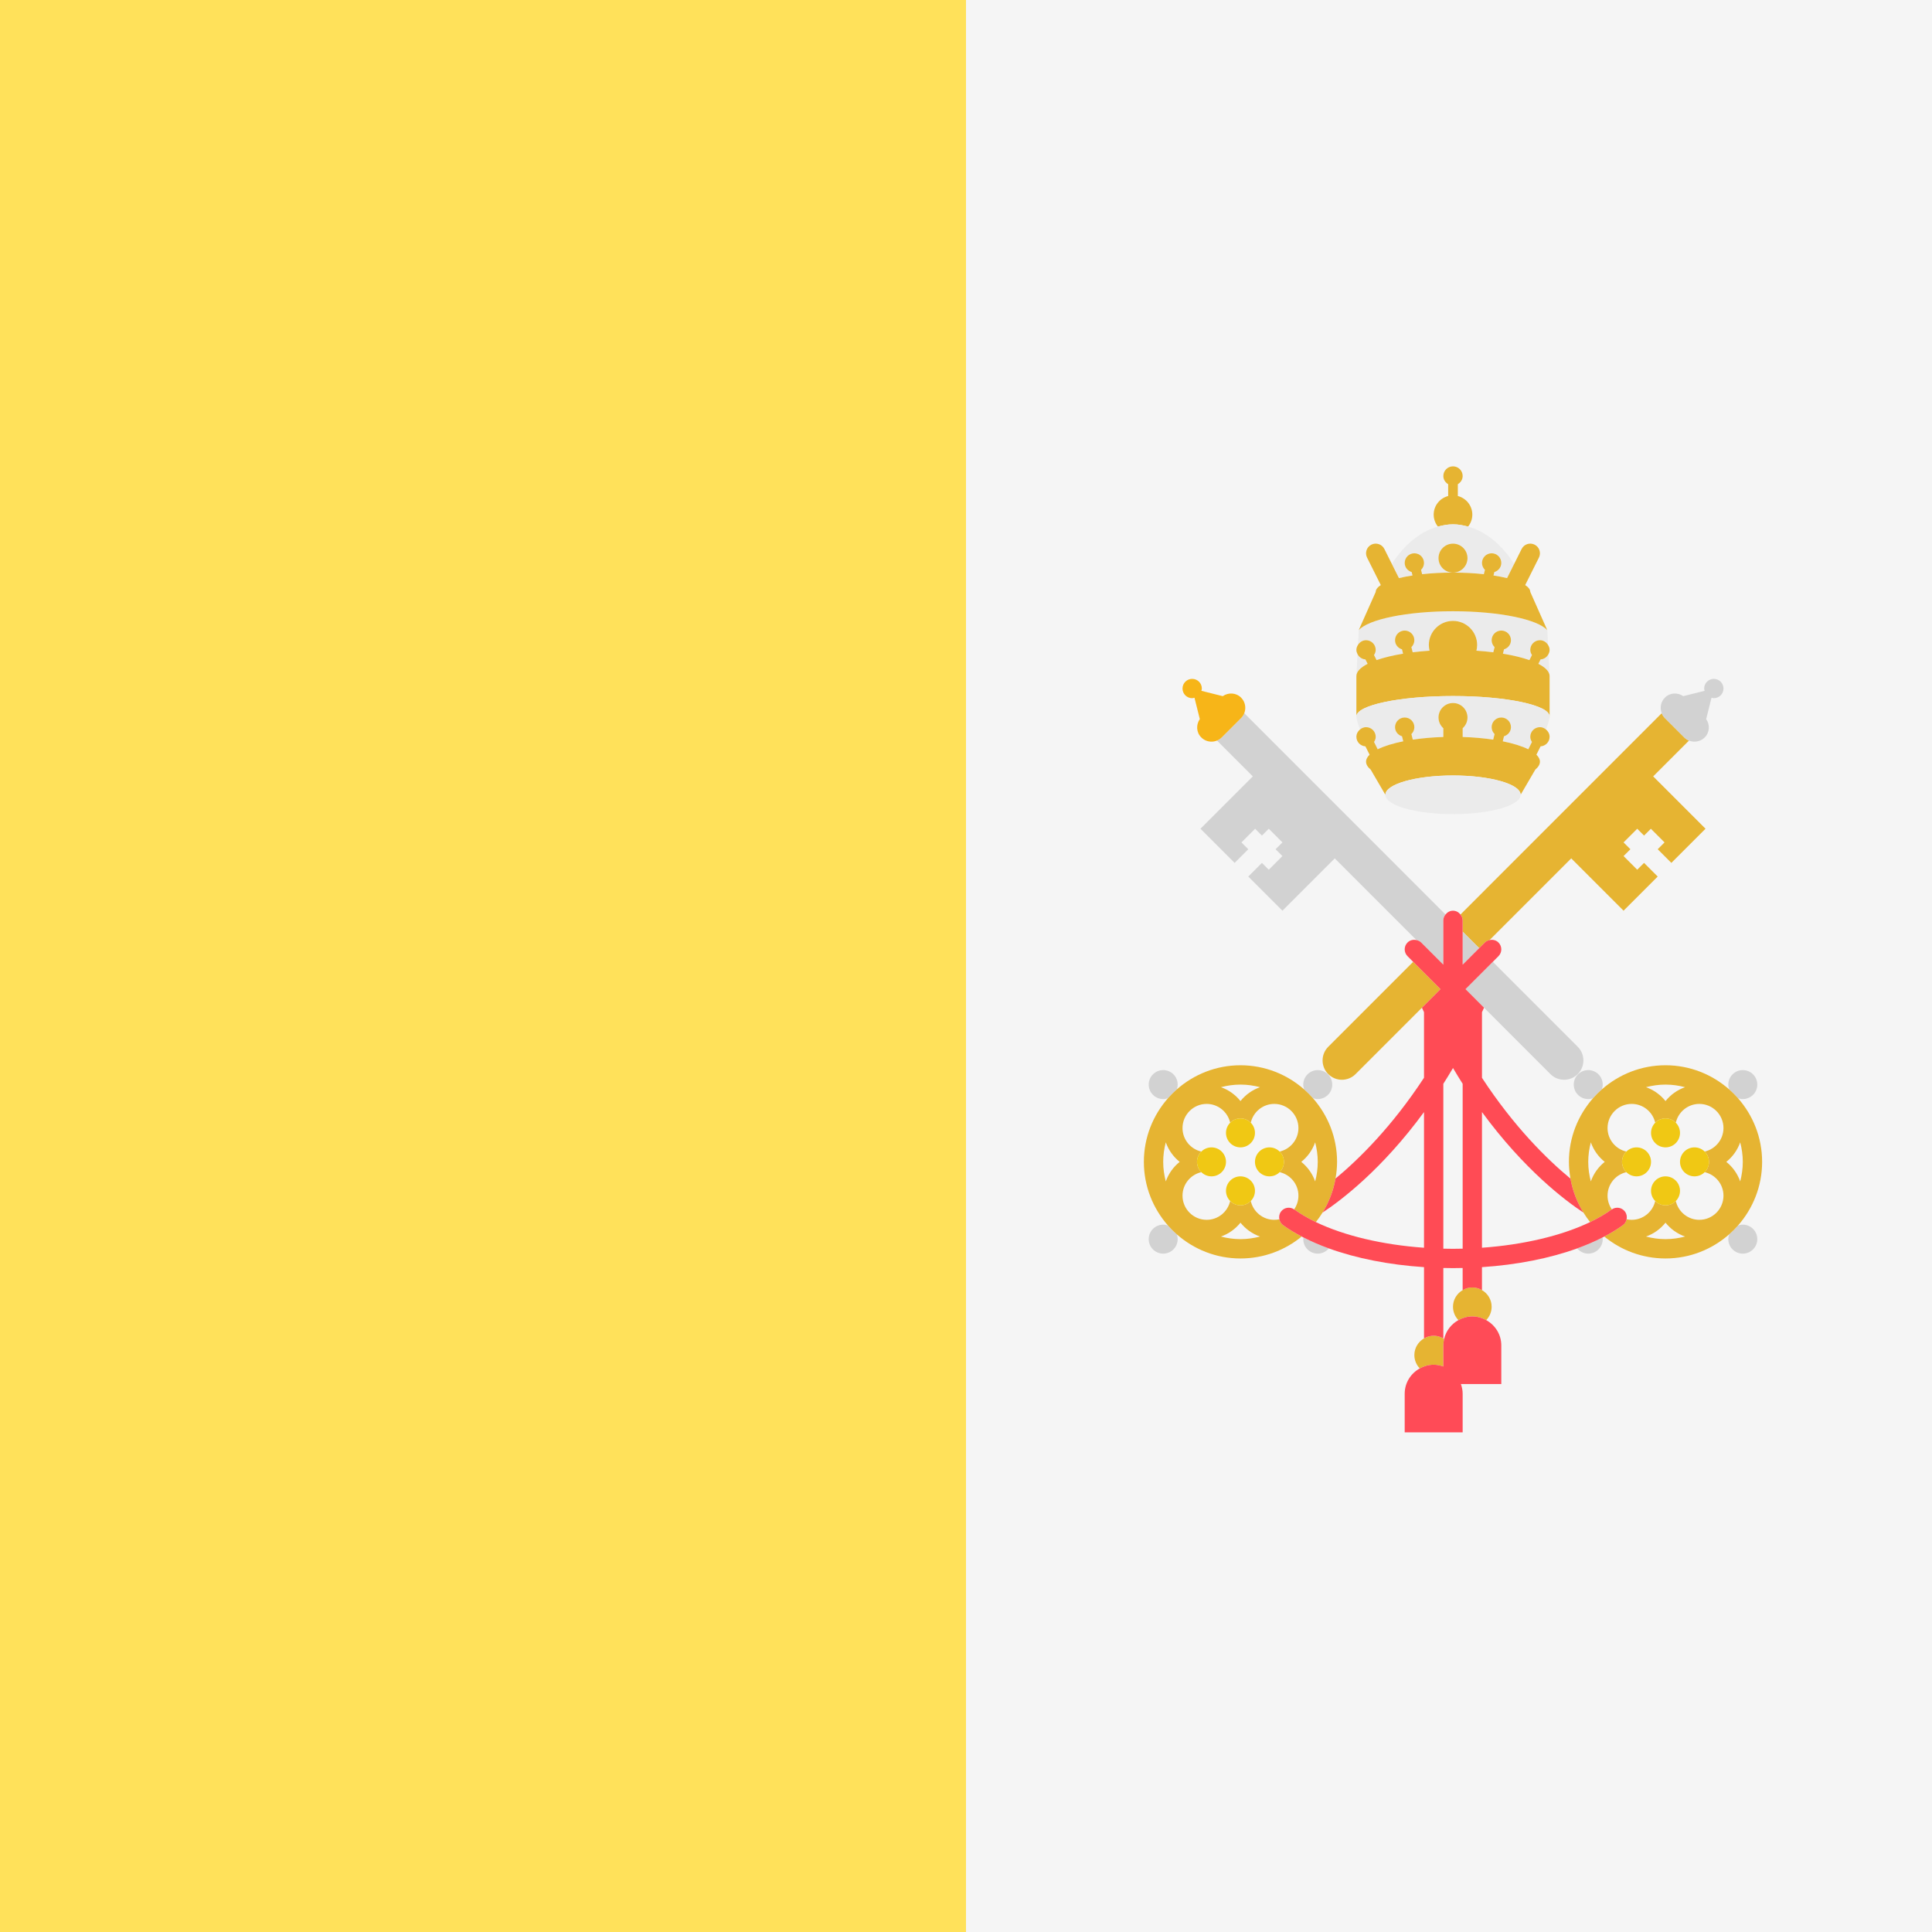 <?xml version="1.0" encoding="iso-8859-1"?>
<!-- Generator: Adobe Illustrator 19.0.0, SVG Export Plug-In . SVG Version: 6.00 Build 0)  -->
<svg xmlns="http://www.w3.org/2000/svg" xmlns:xlink="http://www.w3.org/1999/xlink" version="1.1" id="Layer_1" x="0px" y="0px" viewBox="0 0 512 512" style="enable-background:new 0 0 512 512;" xml:space="preserve">
<rect x="0" y="0" width="512" height="512" fill="#333333" stroke="none"/>
<rect x="256" style="fill:#F5F5F5;" width="256" height="512"/>
<rect style="fill:#FFE15A;" width="256" height="512"/>
<g>
	<path style="fill:#EBEBEB;" d="M408.268,174.752l-0.587,1.173c1.895,0.97,2.978,2.075,2.978,3.249l-0.294-5.83   C409.968,174.127,409.196,174.689,408.268,174.752z"/>
	<path style="fill:#EBEBEB;" d="M362.438,175.925l-0.587-1.173c-0.928-0.064-1.7-0.625-2.098-1.408l-0.294,5.83   C359.459,178,360.542,176.895,362.438,175.925z"/>
	<path style="fill:#EBEBEB;" d="M362.019,169.666c1.414,0,2.56,1.146,2.56,2.56c0,0.512-0.188,0.962-0.448,1.362l0.674,1.348   c1.932-0.679,4.312-1.256,7.027-1.702l-0.288-1.152c-1.058-0.314-1.845-1.255-1.845-2.416c0-1.414,1.146-2.56,2.56-2.56   s2.56,1.146,2.56,2.56c0,0.721-0.303,1.367-0.783,1.833l0.342,1.367c1.426-0.178,2.922-0.32,4.475-0.425   c-0.116-0.481-0.193-0.977-0.193-1.494c0-3.535,2.865-6.4,6.4-6.4s6.4,2.865,6.4,6.4c0,0.517-0.078,1.013-0.193,1.494   c1.553,0.105,3.048,0.247,4.475,0.425l0.342-1.367c-0.48-0.465-0.783-1.111-0.783-1.833c0-1.414,1.146-2.56,2.56-2.56   s2.56,1.146,2.56,2.56c0,1.16-0.787,2.101-1.845,2.416l-0.288,1.152c2.715,0.446,5.095,1.023,7.027,1.702l0.674-1.348   c-0.259-0.4-0.448-0.85-0.448-1.362c0-1.414,1.146-2.56,2.56-2.56c0.921,0,1.692,0.513,2.143,1.244l-0.197-3.904   c-2.527-2.87-12.746-5.019-24.986-5.019s-22.459,2.149-24.986,5.019l-0.197,3.904C360.327,170.179,361.098,169.666,362.019,169.666   z"/>
</g>
<path style="fill:#E6B432;" d="M389.056,139.551c0.693-0.873,1.124-1.964,1.124-3.165c0-2.383-1.635-4.368-3.84-4.939v-3.133  c0.751-0.446,1.28-1.23,1.28-2.168c0-1.414-1.146-2.56-2.56-2.56s-2.56,1.146-2.56,2.56c0,0.937,0.529,1.722,1.28,2.168v3.133  c-2.205,0.571-3.84,2.556-3.84,4.939c0,1.201,0.431,2.291,1.124,3.165c1.302-0.356,2.628-0.605,3.996-0.605  S387.753,139.195,389.056,139.551z"/>
<path style="fill:#EBEBEB;" d="M374.332,152.511l-0.227-0.909c-1.058-0.314-1.845-1.255-1.845-2.416c0-1.414,1.146-2.56,2.56-2.56  s2.56,1.146,2.56,2.56c0,0.721-0.303,1.367-0.783,1.833l0.289,1.154c2.505-0.273,5.267-0.427,8.175-0.427  c-2.121,0-3.84-1.719-3.84-3.84s1.719-3.84,3.84-3.84s3.84,1.719,3.84,3.84s-1.719,3.84-3.84,3.84c2.908,0,5.669,0.154,8.175,0.427  l0.289-1.154c-0.48-0.465-0.783-1.111-0.783-1.833c0-1.414,1.146-2.56,2.56-2.56s2.56,1.146,2.56,2.56  c0,1.16-0.787,2.101-1.845,2.416l-0.227,0.909c1.301,0.201,2.512,0.434,3.598,0.7l1.887-3.774c-3.265-5.06-7.483-8.59-12.216-9.885  c-1.302-0.356-2.628-0.605-3.996-0.605s-2.694,0.248-3.996,0.605c-4.733,1.296-8.951,4.825-12.216,9.885l1.887,3.774  C371.82,152.944,373.031,152.712,374.332,152.511z"/>
<g>
	<path style="fill:#E6B432;" d="M382.499,362.137v-5.59c0-0.599,0.084-1.175,0.214-1.734c-0.068-0.044-0.144-0.075-0.214-0.116   c-0.756-0.44-1.623-0.71-2.56-0.71s-1.804,0.27-2.56,0.71c-1.524,0.887-2.56,2.519-2.56,4.41c0,1.377,0.55,2.621,1.435,3.541   c1.098-0.606,2.342-0.981,3.685-0.981C380.842,361.666,381.695,361.851,382.499,362.137z"/>
	<path style="fill:#E6B432;" d="M387.619,341.896c-1.524,0.887-2.56,2.519-2.56,4.41c0,1.377,0.55,2.621,1.435,3.541   c1.098-0.606,2.342-0.981,3.685-0.981s2.587,0.375,3.685,0.981c0.884-0.92,1.435-2.164,1.435-3.541c0-1.891-1.036-3.523-2.56-4.41   c-0.756-0.44-1.623-0.71-2.56-0.71S388.375,341.457,387.619,341.896z"/>
</g>
<path style="fill:#FF4B57;" d="M386.494,349.847c-1.88,1.038-3.283,2.817-3.781,4.965c-0.13,0.559-0.214,1.135-0.214,1.734v5.59  c-0.804-0.286-1.658-0.47-2.56-0.47c-1.343,0-2.587,0.375-3.685,0.981c-2.37,1.307-3.995,3.801-3.995,6.699v10.24h15.36v-10.24  c0-0.903-0.184-1.756-0.47-2.56h10.71v-10.24c0-2.898-1.625-5.391-3.995-6.699c-1.098-0.606-2.342-0.981-3.685-0.981  S387.592,349.242,386.494,349.847z"/>
<g>
	<path style="fill:#E6B432;" d="M387.619,246.897l4.374,4.375l1.496-1.496c0.355-0.355,0.797-0.539,1.253-0.642l21.65-21.656   l13.868,13.868l9.051-9.051l-3.62-3.62l-1.81,1.81l-3.62-3.62l1.81-1.81l-1.81-1.81l3.62-3.62l1.81,1.81l1.81-1.81l3.62,3.62   l-1.81,1.81l3.62,3.62l9.051-9.051l-13.871-13.871l9.492-9.495c-0.458-0.188-0.888-0.465-1.26-0.837l-5.12-5.12   c-0.382-0.382-0.661-0.825-0.849-1.297l-53.333,53.348c0.341,0.435,0.577,0.958,0.577,1.554v2.991L387.619,246.897L387.619,246.897   z"/>
	<path style="fill:#E6B432;" d="M381.747,262.134l-7.241-7.241l-22.508,22.514c-1.999,2-1.999,5.242,0.001,7.24   c1,1,2.31,1.5,3.62,1.5s2.621-0.5,3.621-1.5l17.592-17.597L381.747,262.134z"/>
</g>
<g>
	<path style="fill:#D2D2D2;" d="M311.865,288.705c0.143-0.402,0.235-0.828,0.235-1.279c0-2.121-1.719-3.84-3.84-3.84   s-3.84,1.719-3.84,3.84s1.719,3.84,3.84,3.84c0.451,0,0.877-0.092,1.279-0.235C310.264,290.207,311.04,289.431,311.865,288.705z"/>
	<path style="fill:#D2D2D2;" d="M309.538,324.781c-0.402-0.143-0.828-0.235-1.279-0.235c-2.121,0-3.84,1.719-3.84,3.84   s1.719,3.84,3.84,3.84s3.84-1.719,3.84-3.84c0-0.451-0.092-0.877-0.235-1.279C311.04,326.382,310.264,325.606,309.538,324.781z"/>
	<path style="fill:#D2D2D2;" d="M347.94,291.032c0.402,0.143,0.828,0.235,1.279,0.235c2.121,0,3.84-1.719,3.84-3.84   s-1.719-3.84-3.84-3.84s-3.84,1.719-3.84,3.84c0,0.451,0.092,0.877,0.235,1.279C346.439,289.431,347.215,290.207,347.94,291.032z"/>
	<path style="fill:#D2D2D2;" d="M345.379,328.386c0,2.121,1.719,3.84,3.84,3.84c1.183,0,2.227-0.546,2.932-1.387   c-2.406-0.871-4.656-1.84-6.726-2.903C345.407,328.086,345.379,328.232,345.379,328.386z"/>
</g>
<path style="fill:#E6B432;" d="M340.033,324.679c-0.539-0.391-0.862-0.957-0.987-1.561c-0.435,0.094-0.884,0.148-1.347,0.148  c-3.04,0-5.581-2.135-6.23-4.983c-0.696,0.705-1.661,1.143-2.73,1.143s-2.034-0.438-2.73-1.143c-0.648,2.848-3.189,4.983-6.23,4.983  c-3.529,0-6.4-2.87-6.4-6.4c0-3.041,2.136-5.582,4.983-6.23c-0.705-0.696-1.143-1.662-1.143-2.73c0-1.069,0.438-2.034,1.143-2.73  c-2.847-0.648-4.983-3.188-4.983-6.23c0-3.53,2.871-6.4,6.4-6.4c3.04,0,5.581,2.135,6.23,4.983c0.696-0.705,1.661-1.143,2.73-1.143  s2.034,0.438,2.73,1.143c0.648-2.848,3.189-4.983,6.23-4.983c3.529,0,6.4,2.87,6.4,6.4c0,3.041-2.136,5.582-4.983,6.23  c0.705,0.696,1.143,1.662,1.143,2.73c0,1.069-0.438,2.034-1.143,2.73c2.847,0.648,4.983,3.188,4.983,6.23  c0,1.35-0.425,2.599-1.141,3.633c0.024,0.016,0.053,0.017,0.077,0.035c1.656,1.199,3.565,2.314,5.685,3.333  c0.638-0.797,1.218-1.639,1.758-2.509c1.687-2.717,2.879-5.763,3.451-9.028c0.252-1.44,0.409-2.913,0.409-4.424  c0-6.467-2.43-12.364-6.399-16.875c-0.726-0.825-1.502-1.601-2.326-2.326c-4.511-3.969-10.408-6.399-16.875-6.399  s-12.364,2.43-16.875,6.399c-0.825,0.726-1.601,1.502-2.326,2.326c-3.969,4.511-6.399,10.408-6.399,16.875s2.43,12.364,6.399,16.875  c0.726,0.825,1.502,1.601,2.326,2.327c4.511,3.969,10.408,6.399,16.875,6.399c6.151,0,11.801-2.183,16.22-5.813  C343.176,326.754,341.517,325.754,340.033,324.679z M348.53,302.727c0.434,1.658,0.689,3.387,0.689,5.179s-0.255,3.521-0.689,5.179  c-0.723-2.062-2.005-3.839-3.679-5.179C346.525,306.567,347.807,304.79,348.53,302.727z M333.918,288.115  c-2.062,0.723-3.839,2.005-5.179,3.679c-1.34-1.674-3.117-2.957-5.179-3.679c1.658-0.434,3.387-0.689,5.179-0.689  S332.261,287.681,333.918,288.115z M308.949,302.727c0.723,2.062,2.005,3.84,3.679,5.179c-1.674,1.339-2.957,3.117-3.679,5.179  c-0.434-1.658-0.689-3.387-0.689-5.179C308.259,306.114,308.514,304.385,308.949,302.727z M323.56,327.697  c2.062-0.723,3.839-2.005,5.179-3.679c1.34,1.674,3.117,2.957,5.179,3.679c-1.658,0.434-3.387,0.689-5.179,0.689  S325.218,328.131,323.56,327.697z"/>
<g>
	<path style="fill:#F0C814;" d="M324.899,307.906c0-2.121-1.719-3.84-3.84-3.84c-1.052,0-2.004,0.424-2.697,1.11   c-0.705,0.696-1.143,1.662-1.143,2.73c0,1.069,0.438,2.034,1.143,2.73c0.694,0.685,1.645,1.11,2.697,1.11   C323.18,311.746,324.899,310.027,324.899,307.906z"/>
	<path style="fill:#F0C814;" d="M332.579,307.906c0,2.121,1.719,3.84,3.84,3.84c1.052,0,2.004-0.424,2.697-1.11   c0.705-0.696,1.143-1.662,1.143-2.73c0-1.069-0.438-2.034-1.143-2.73c-0.694-0.685-1.645-1.11-2.697-1.11   C334.299,304.066,332.579,305.786,332.579,307.906z"/>
	<path style="fill:#F0C814;" d="M328.739,304.066c2.121,0,3.84-1.719,3.84-3.84c0-1.052-0.425-2.004-1.11-2.697   c-0.696-0.705-1.661-1.143-2.73-1.143s-2.034,0.438-2.73,1.143c-0.685,0.694-1.11,1.645-1.11,2.697   C324.899,302.347,326.619,304.066,328.739,304.066z"/>
	<path style="fill:#F0C814;" d="M328.739,311.746c-2.121,0-3.84,1.719-3.84,3.84c0,1.052,0.425,2.004,1.11,2.697   c0.696,0.705,1.661,1.143,2.73,1.143s2.034-0.438,2.73-1.143c0.685-0.693,1.11-1.645,1.11-2.697   C332.579,313.466,330.86,311.746,328.739,311.746z"/>
</g>
<g>
	<path style="fill:#D2D2D2;" d="M446.344,195.421c0.372,0.372,0.802,0.649,1.26,0.837c0.465,0.19,0.96,0.288,1.455,0.288   c0.983,0,1.965-0.375,2.715-1.125c1.331-1.331,1.411-3.361,0.38-4.857l1.415-5.661c0.2,0.05,0.393,0.123,0.609,0.123   c1.414,0,2.56-1.146,2.56-2.56s-1.146-2.56-2.56-2.56s-2.56,1.146-2.56,2.56c0,0.216,0.072,0.409,0.123,0.609l-5.661,1.415   c-1.496-1.031-3.526-0.95-4.857,0.38c-1.118,1.118-1.398,2.752-0.849,4.133c0.188,0.472,0.467,0.915,0.849,1.297L446.344,195.421z"/>
	<path style="fill:#D2D2D2;" d="M382.499,255.646v-1.5v-10.24c0-0.596,0.236-1.119,0.577-1.554l-53.333-53.348   c-0.188,0.472-0.467,0.915-0.849,1.297l-5.12,5.12c-0.372,0.372-0.802,0.649-1.26,0.837l9.492,9.495l-13.871,13.871l9.051,9.051   l3.62-3.62l-1.81-1.81l3.62-3.62l1.81,1.81l1.81-1.81l3.62,3.62l-1.81,1.81l1.81,1.81l-3.62,3.62l-1.81-1.81l-3.62,3.62   l9.051,9.051l13.868-13.868l21.65,21.656c0.456,0.103,0.898,0.286,1.253,0.642L382.499,255.646z"/>
	<path style="fill:#D2D2D2;" d="M388.372,262.134l4.914,4.915l17.592,17.597c1,1,2.31,1.5,3.621,1.5c1.31,0,2.62-0.5,3.62-1.5   c2-1.997,2-5.24,0.001-7.24l-22.508-22.514L388.372,262.134z"/>
	<polygon style="fill:#D2D2D2;" points="387.619,254.146 387.619,255.646 391.994,251.272 387.619,246.897  "/>
	<path style="fill:#D2D2D2;" d="M460.58,291.032c0.402,0.143,0.828,0.235,1.279,0.235c2.121,0,3.84-1.719,3.84-3.84   s-1.719-3.84-3.84-3.84s-3.84,1.719-3.84,3.84c0,0.451,0.092,0.877,0.235,1.279C459.079,289.431,459.855,290.207,460.58,291.032z"/>
	<path style="fill:#D2D2D2;" d="M461.859,324.546c-0.451,0-0.877,0.092-1.279,0.235c-0.726,0.825-1.502,1.601-2.326,2.327   c-0.143,0.402-0.235,0.828-0.235,1.279c0,2.121,1.719,3.84,3.84,3.84s3.84-1.719,3.84-3.84   C465.699,326.266,463.98,324.546,461.859,324.546z"/>
	<path style="fill:#D2D2D2;" d="M424.505,288.705c0.143-0.402,0.235-0.828,0.235-1.279c0-2.121-1.719-3.84-3.84-3.84   s-3.84,1.719-3.84,3.84s1.719,3.84,3.84,3.84c0.451,0,0.877-0.092,1.279-0.235C422.904,290.207,423.68,289.431,424.505,288.705z"/>
	<path style="fill:#D2D2D2;" d="M420.899,332.226c2.121,0,3.84-1.719,3.84-3.84c0-0.154-0.028-0.301-0.045-0.45   c-2.07,1.063-4.32,2.033-6.726,2.904C418.672,331.681,419.717,332.226,420.899,332.226z"/>
</g>
<path style="fill:#E6B432;" d="M460.58,324.781c3.969-4.511,6.399-10.408,6.399-16.875s-2.43-12.364-6.399-16.875  c-0.726-0.825-1.502-1.601-2.326-2.326c-4.511-3.969-10.408-6.399-16.875-6.399s-12.364,2.43-16.875,6.399  c-0.825,0.726-1.601,1.502-2.326,2.326c-3.969,4.511-6.399,10.408-6.399,16.875c0,1.519,0.158,3,0.413,4.447  c0.574,3.256,1.764,6.294,3.447,9.004c0.54,0.87,1.12,1.712,1.758,2.509c2.118-1.019,4.026-2.132,5.681-3.33  c0.025-0.018,0.056-0.02,0.082-0.037c-0.716-1.033-1.141-2.283-1.141-3.633c0-3.041,2.136-5.582,4.983-6.23  c-0.705-0.696-1.143-1.662-1.143-2.73c0-1.069,0.438-2.034,1.143-2.73c-2.847-0.648-4.983-3.188-4.983-6.23  c0-3.53,2.871-6.4,6.4-6.4c3.04,0,5.581,2.135,6.23,4.983c0.696-0.705,1.661-1.143,2.73-1.143s2.034,0.438,2.73,1.143  c0.648-2.848,3.189-4.983,6.23-4.983c3.529,0,6.4,2.87,6.4,6.4c0,3.041-2.136,5.582-4.983,6.23c0.705,0.696,1.143,1.662,1.143,2.73  c0,1.069-0.438,2.034-1.143,2.73c2.847,0.648,4.983,3.188,4.983,6.23c0,3.53-2.871,6.4-6.4,6.4c-3.04,0-5.581-2.135-6.23-4.983  c-0.696,0.705-1.661,1.143-2.73,1.143s-2.034-0.438-2.73-1.143c-0.648,2.848-3.189,4.983-6.23,4.983  c-0.464,0-0.914-0.055-1.35-0.149c-0.124,0.606-0.448,1.174-0.988,1.564c-1.482,1.074-3.14,2.074-4.921,3.012  c4.419,3.629,10.068,5.813,16.22,5.813c6.467,0,12.364-2.429,16.875-6.399C459.079,326.382,459.855,325.606,460.58,324.781z   M421.589,313.085c-0.434-1.658-0.689-3.387-0.689-5.179s0.255-3.521,0.689-5.179c0.723,2.062,2.005,3.84,3.679,5.179  C423.594,309.246,422.311,311.023,421.589,313.085z M441.379,291.795c-1.34-1.674-3.117-2.957-5.179-3.679  c1.658-0.434,3.387-0.689,5.179-0.689s3.521,0.255,5.179,0.689C444.496,288.838,442.719,290.12,441.379,291.795z M461.17,302.727  c0.434,1.658,0.689,3.387,0.689,5.179s-0.255,3.521-0.689,5.179c-0.723-2.062-2.005-3.839-3.679-5.179  C459.165,306.567,460.447,304.79,461.17,302.727z M436.2,327.697c2.062-0.723,3.839-2.005,5.179-3.679  c1.34,1.674,3.117,2.957,5.179,3.679c-1.658,0.434-3.387,0.689-5.179,0.689S437.858,328.131,436.2,327.697z"/>
<g>
	<path style="fill:#F0C814;" d="M445.219,307.906c0,2.121,1.719,3.84,3.84,3.84c1.052,0,2.004-0.424,2.697-1.11   c0.705-0.696,1.143-1.662,1.143-2.73c0-1.069-0.438-2.034-1.143-2.73c-0.694-0.685-1.645-1.11-2.697-1.11   C446.939,304.066,445.219,305.786,445.219,307.906z"/>
	<path style="fill:#F0C814;" d="M437.539,307.906c0-2.121-1.719-3.84-3.84-3.84c-1.052,0-2.004,0.424-2.697,1.11   c-0.705,0.696-1.143,1.662-1.143,2.73c0,1.069,0.438,2.034,1.143,2.73c0.694,0.685,1.645,1.11,2.697,1.11   C435.82,311.746,437.539,310.027,437.539,307.906z"/>
	<path style="fill:#F0C814;" d="M441.379,304.066c2.121,0,3.84-1.719,3.84-3.84c0-1.052-0.425-2.004-1.11-2.697   c-0.696-0.705-1.661-1.143-2.73-1.143s-2.034,0.438-2.73,1.143c-0.685,0.694-1.11,1.645-1.11,2.697   C437.539,302.347,439.259,304.066,441.379,304.066z"/>
	<path style="fill:#F0C814;" d="M441.379,311.746c-2.121,0-3.84,1.719-3.84,3.84c0,1.052,0.425,2.004,1.11,2.697   c0.696,0.705,1.661,1.143,2.73,1.143s2.034-0.438,2.73-1.143c0.685-0.693,1.11-1.645,1.11-2.697   C445.219,313.466,443.5,311.746,441.379,311.746z"/>
</g>
<path style="fill:#F7B518;" d="M328.894,190.301c0.382-0.382,0.661-0.825,0.849-1.297c0.549-1.381,0.269-3.015-0.849-4.133  c-1.331-1.331-3.361-1.411-4.857-0.38l-5.661-1.415c0.05-0.2,0.123-0.393,0.123-0.609c0-1.414-1.146-2.56-2.56-2.56  s-2.56,1.146-2.56,2.56s1.146,2.56,2.56,2.56c0.216,0,0.409-0.072,0.609-0.123l1.415,5.661c-1.031,1.496-0.95,3.526,0.38,4.857  c0.75,0.75,1.733,1.125,2.715,1.125c0.495,0,0.99-0.098,1.455-0.288c0.458-0.188,0.888-0.465,1.26-0.837L328.894,190.301z"/>
<path style="fill:#FF4B55;" d="M430.081,324.681c0.54-0.391,0.865-0.959,0.988-1.564c0.139-0.679,0.022-1.406-0.416-2.011  c-0.812-1.117-2.353-1.374-3.493-0.607c-0.026,0.017-0.057,0.019-0.082,0.037c-1.655,1.198-3.563,2.312-5.681,3.33  c-7.505,3.61-17.667,6.02-28.658,6.798v-35.958c11.173,15.258,22.054,23.457,26.9,26.651c-1.683-2.71-2.873-5.748-3.447-9.004  c-6.196-5.126-14.958-13.735-23.453-26.718v-17.394c0.181-0.4,0.367-0.788,0.546-1.192l-4.914-4.915l7.241-7.241l1.496-1.496  c1-1,1-2.62,0-3.62c-0.645-0.645-1.539-0.828-2.367-0.642c-0.456,0.103-0.898,0.286-1.253,0.642l-1.496,1.496l-4.374,4.374v-1.5  v-7.25v-2.99c0-0.596-0.236-1.119-0.577-1.554c-0.469-0.598-1.165-1.006-1.983-1.006s-1.514,0.408-1.983,1.006  c-0.341,0.435-0.577,0.958-0.577,1.554v10.24v1.5l-5.87-5.87c-0.355-0.355-0.797-0.539-1.253-0.642  c-0.828-0.186-1.722-0.003-2.367,0.642c-1,1-1,2.62,0,3.62l1.496,1.496l7.241,7.241l-4.914,4.915  c0.18,0.405,0.365,0.793,0.546,1.192v17.374c-8.487,12.956-17.25,21.575-23.449,26.715c-0.572,3.265-1.763,6.311-3.451,9.028  c4.847-3.195,15.727-11.394,26.9-26.651v35.958c-10.991-0.778-21.152-3.187-28.658-6.798c-2.12-1.019-4.029-2.134-5.685-3.333  c-0.024-0.018-0.053-0.019-0.077-0.035c-1.139-0.771-2.684-0.511-3.498,0.605c-0.439,0.606-0.555,1.334-0.414,2.014  c0.125,0.604,0.448,1.17,0.987,1.561c1.484,1.075,3.143,2.076,4.926,3.015c0.154,0.082,0.309,0.163,0.466,0.243  c2.07,1.063,4.32,2.032,6.726,2.903c7.269,2.631,15.932,4.351,25.228,4.966v18.891c0.756-0.44,1.623-0.71,2.56-0.71  s1.804,0.27,2.56,0.71V336.03c0.851,0.018,1.702,0.037,2.56,0.037s1.709-0.019,2.56-0.037v5.867c0.756-0.44,1.623-0.71,2.56-0.71  s1.804,0.27,2.56,0.71v-6.091c9.297-0.614,17.96-2.335,25.229-4.965c2.406-0.871,4.656-1.841,6.726-2.904  c0.156-0.08,0.311-0.161,0.465-0.243C426.94,326.755,428.598,325.755,430.081,324.681z M385.059,330.946  c-0.857,0-1.709-0.017-2.56-0.037v-43.691c0.858-1.348,1.711-2.749,2.56-4.185c0.849,1.437,1.702,2.838,2.56,4.185v43.691  C386.768,330.929,385.916,330.946,385.059,330.946z"/>
<g>
	<path style="fill:#E6B432;" d="M385.059,184.457c14.138,0,25.6,2.42,25.6,5.404c0-5.022,0-9.922,0-10.687   c0-1.174-1.083-2.279-2.978-3.249l0.587-1.173c0.928-0.064,1.7-0.625,2.098-1.408c0.173-0.34,0.294-0.708,0.294-1.118   c0-0.493-0.176-0.926-0.417-1.316c-0.451-0.73-1.222-1.244-2.143-1.244c-1.414,0-2.56,1.146-2.56,2.56   c0,0.512,0.188,0.962,0.448,1.362l-0.674,1.348c-1.932-0.679-4.312-1.256-7.027-1.702l0.288-1.152   c1.058-0.314,1.845-1.255,1.845-2.416c0-1.414-1.146-2.56-2.56-2.56s-2.56,1.146-2.56,2.56c0,0.721,0.303,1.367,0.783,1.833   l-0.342,1.367c-1.426-0.178-2.922-0.32-4.475-0.425c0.116-0.481,0.193-0.977,0.193-1.494c0-3.535-2.865-6.4-6.4-6.4   s-6.4,2.865-6.4,6.4c0,0.517,0.078,1.013,0.193,1.494c-1.553,0.105-3.048,0.247-4.475,0.425l-0.342-1.367   c0.48-0.465,0.783-1.111,0.783-1.833c0-1.414-1.146-2.56-2.56-2.56s-2.56,1.146-2.56,2.56c0,1.16,0.787,2.101,1.845,2.416   l0.288,1.152c-2.715,0.446-5.095,1.023-7.027,1.702l-0.674-1.348c0.259-0.4,0.448-0.85,0.448-1.362c0-1.414-1.146-2.56-2.56-2.56   c-0.921,0-1.692,0.513-2.143,1.244c-0.241,0.39-0.417,0.824-0.417,1.316c0,0.41,0.122,0.778,0.294,1.118   c0.397,0.783,1.169,1.344,2.098,1.408l0.587,1.173c-1.895,0.97-2.978,2.075-2.978,3.249c0,0.765,0,5.665,0,10.687   C359.459,186.877,370.921,184.457,385.059,184.457z"/>
	<path style="fill:#E6B432;" d="M359.459,190.146l0.032-0.013c-0.008-0.086-0.032-0.202-0.032-0.272   C359.459,189.957,359.459,190.051,359.459,190.146z"/>
	<path style="fill:#E6B432;" d="M410.659,190.146c0-0.095,0-0.189,0-0.285c0,0.07-0.024,0.186-0.032,0.272L410.659,190.146z"/>
</g>
<path style="fill:#EBEBEB;" d="M364.579,195.266c0,0.512-0.188,0.962-0.448,1.362l0.97,1.941c1.693-0.839,4.008-1.561,6.775-2.115  l-0.333-1.333c-1.058-0.314-1.845-1.255-1.845-2.416c0-1.414,1.146-2.56,2.56-2.56s2.56,1.146,2.56,2.56  c0,0.721-0.303,1.367-0.783,1.833l0.369,1.477c2.47-0.369,5.199-0.615,8.094-0.706v-2.32c-0.78-0.703-1.28-1.711-1.28-2.843  c0-2.121,1.719-3.84,3.84-3.84s3.84,1.719,3.84,3.84c0,1.133-0.5,2.141-1.28,2.843v2.32c2.895,0.092,5.624,0.337,8.094,0.706  l0.369-1.477c-0.48-0.465-0.783-1.111-0.783-1.833c0-1.414,1.146-2.56,2.56-2.56s2.56,1.146,2.56,2.56  c0,1.16-0.787,2.101-1.845,2.416l-0.333,1.333c2.768,0.553,5.082,1.275,6.775,2.115l0.97-1.941c-0.259-0.4-0.448-0.85-0.448-1.362  c0-1.414,1.146-2.56,2.56-2.56c0.613,0,1.152,0.245,1.593,0.603c0.57-1.399,0.873-2.51,0.935-3.176  c0.008-0.086,0.032-0.202,0.032-0.272c0-2.985-11.462-5.404-25.6-5.404s-25.6,2.42-25.6,5.404c0,0.07,0.024,0.186,0.032,0.272  c0.062,0.666,0.365,1.777,0.935,3.176c0.441-0.359,0.98-0.603,1.593-0.603C363.433,192.706,364.579,193.852,364.579,195.266z"/>
<path style="fill:#E6B432;" d="M359.459,195.266c0,1.354,1.061,2.435,2.392,2.526l1.105,2.21c-0.6,0.587-0.937,1.205-0.937,1.847  c0,0.739,0.445,1.447,1.231,2.11l3.889,6.668c0-2.828,8.023-5.12,17.92-5.12s17.92,2.292,17.92,5.12l3.889-6.668  c0.786-0.663,1.231-1.371,1.231-2.11c0-0.642-0.337-1.261-0.937-1.847l1.105-2.21c1.331-0.091,2.392-1.172,2.392-2.526  c0-0.801-0.391-1.487-0.967-1.957c-0.441-0.359-0.98-0.603-1.593-0.603c-1.414,0-2.56,1.146-2.56,2.56  c0,0.512,0.188,0.962,0.448,1.362l-0.97,1.941c-1.693-0.839-4.008-1.561-6.775-2.115l0.333-1.333  c1.058-0.314,1.845-1.255,1.845-2.416c0-1.414-1.146-2.56-2.56-2.56s-2.56,1.146-2.56,2.56c0,0.721,0.303,1.367,0.783,1.833  l-0.369,1.477c-2.47-0.369-5.199-0.615-8.094-0.706v-2.32c0.78-0.703,1.28-1.711,1.28-2.843c0-2.121-1.719-3.84-3.84-3.84  s-3.84,1.719-3.84,3.84c0,1.133,0.5,2.141,1.28,2.843v2.32c-2.895,0.092-5.624,0.337-8.094,0.706l-0.369-1.477  c0.48-0.465,0.783-1.111,0.783-1.833c0-1.414-1.146-2.56-2.56-2.56s-2.56,1.146-2.56,2.56c0,1.16,0.787,2.101,1.845,2.416  l0.333,1.333c-2.768,0.553-5.082,1.275-6.775,2.115l-0.97-1.941c0.259-0.4,0.448-0.85,0.448-1.362c0-1.414-1.146-2.56-2.56-2.56  c-0.613,0-1.152,0.245-1.593,0.603C359.85,193.779,359.459,194.465,359.459,195.266z"/>
<ellipse style="fill:#EBEBEB;" cx="385.06" cy="210.63" rx="17.92" ry="5.12"/>
<g>
	<path style="fill:#E6B432;" d="M410.046,167.005l-4.506-10.139c0-0.64-0.491-1.251-1.35-1.816l3.64-7.279   c0.633-1.265,0.12-2.803-1.145-3.435c-1.267-0.628-2.802-0.118-3.435,1.145l-1.977,3.955l-1.887,3.774   c-1.086-0.266-2.297-0.499-3.598-0.7l0.227-0.909c1.058-0.314,1.845-1.255,1.845-2.416c0-1.414-1.146-2.56-2.56-2.56   s-2.56,1.146-2.56,2.56c0,0.721,0.303,1.367,0.783,1.833l-0.289,1.154c-2.505-0.273-5.267-0.427-8.175-0.427   s-5.669,0.154-8.175,0.427l-0.289-1.154c0.48-0.465,0.783-1.111,0.783-1.833c0-1.414-1.146-2.56-2.56-2.56s-2.56,1.146-2.56,2.56   c0,1.16,0.787,2.101,1.845,2.416l0.227,0.909c-1.301,0.201-2.512,0.434-3.598,0.7l-1.887-3.774l-1.977-3.955   c-0.634-1.262-2.166-1.772-3.435-1.145c-1.265,0.632-1.777,2.17-1.145,3.435l3.64,7.279c-0.859,0.565-1.35,1.175-1.35,1.816   l-4.506,10.139c2.527-2.87,12.746-5.019,24.986-5.019C397.299,161.986,407.518,164.135,410.046,167.005z"/>
	<circle style="fill:#E6B432;" cx="385.06" cy="147.91" r="3.84"/>
</g>
<g>
</g>
<g>
</g>
<g>
</g>
<g>
</g>
<g>
</g>
<g>
</g>
<g>
</g>
<g>
</g>
<g>
</g>
<g>
</g>
<g>
</g>
<g>
</g>
<g>
</g>
<g>
</g>
<g>
</g>
</svg>
